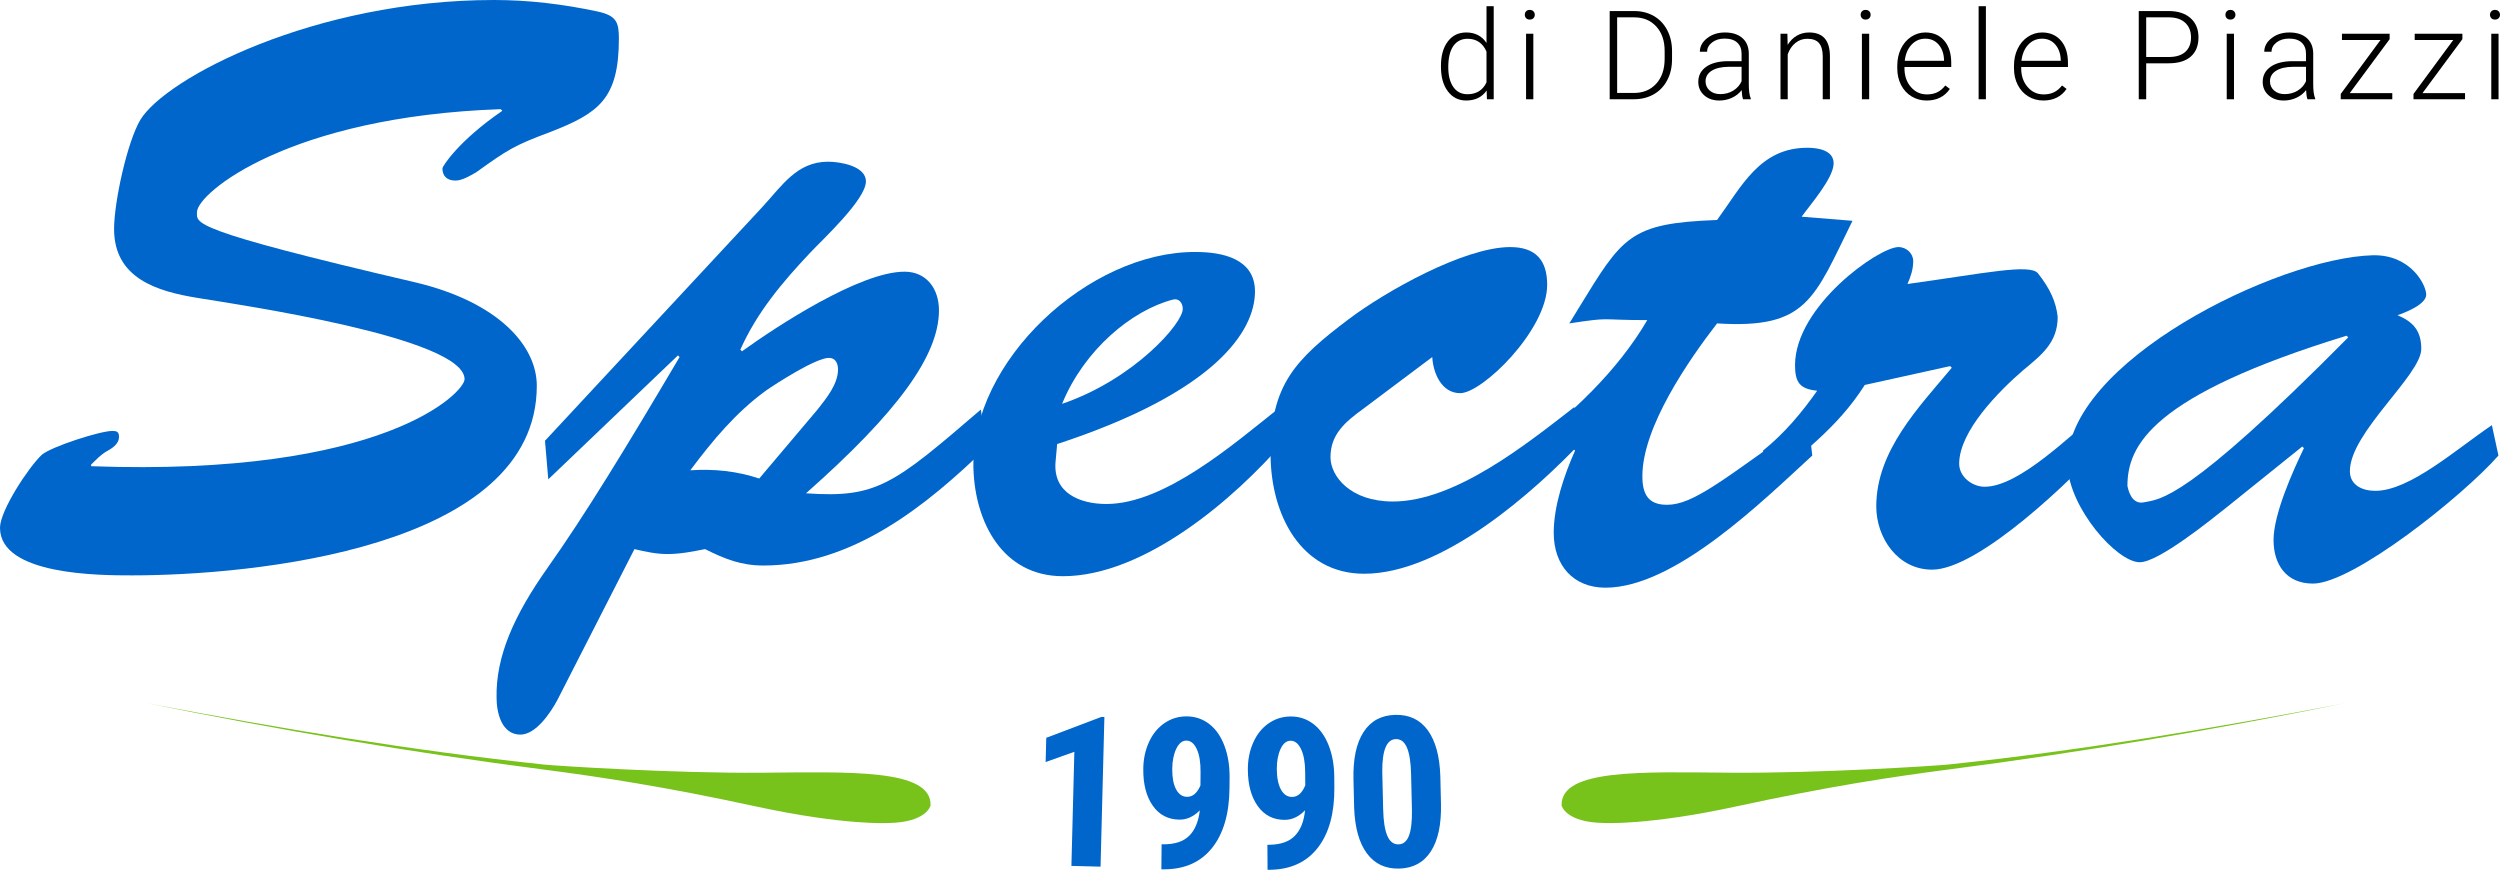 <?xml version="1.0" encoding="utf-8"?>
<!-- Generator: Adobe Illustrator 12.0.0, SVG Export Plug-In . SVG Version: 6.00 Build 51448)  -->
<!DOCTYPE svg PUBLIC "-//W3C//DTD SVG 1.1 Basic//EN" "http://www.w3.org/Graphics/SVG/1.1/DTD/svg11-basic.dtd">
<svg  version="1.1" baseProfile="basic" id="Layer_1" xmlns="http://www.w3.org/2000/svg" xmlns:xlink="http://www.w3.org/1999/xlink" width="300" height="104.376"
	 viewBox="0 0 300 104.376" overflow="visible" enable-background="new 0 0 300 104.376" xml:space="preserve">
<g>
	<g>
		<g>
			<path fill="#77C21B" d="M91.349,92.729c-10.556,0.079-24.598-0.829-26.04-0.979c-15.815-1.666-31.856-4.349-47.639-7.363
				c15.786,3.215,31.707,5.91,47.662,7.972c6.586,0.853,14.458,2.042,25.273,4.392c10.815,2.346,16.036,2.008,16.036,2.008
				c4.572-0.071,5.027-2.104,5.027-2.104C111.815,92.226,101.914,92.647,91.349,92.729"/>
			<path fill="#77C21B" d="M187.392,96.656c0,0,0.452,2.028,5.024,2.1c0,0,5.226,0.338,16.039-2.007
				c10.813-2.351,18.683-3.54,25.271-4.396c15.962-2.064,31.876-4.757,47.663-7.966c-15.784,3.015-31.832,5.705-47.642,7.361
				c-1.442,0.15-15.479,1.06-26.039,0.978C197.15,92.646,187.244,92.224,187.392,96.656"/>
		</g>
		<g>
			<path fill="#0066CC" d="M132.066,103.998l-3.497-0.09l0.353-13.693l-3.446,1.23l0.076-2.908l6.606-2.506l0.369,0.009
				L132.066,103.998z"/>
			<path fill="#0066CC" d="M143.976,97.245c-0.747,0.748-1.56,1.119-2.438,1.112c-1.364-0.014-2.434-0.571-3.208-1.678
				c-0.774-1.105-1.154-2.574-1.136-4.408c0.01-1.184,0.242-2.266,0.695-3.245c0.452-0.979,1.078-1.736,1.876-2.271
				c0.798-0.535,1.686-0.798,2.663-0.789c1.011,0.009,1.908,0.316,2.691,0.925c0.783,0.605,1.387,1.473,1.812,2.598
				s0.632,2.403,0.619,3.834l-0.012,1.27c-0.029,3.056-0.722,5.438-2.081,7.148c-1.359,1.708-3.271,2.569-5.736,2.579l-0.357-0.004
				l0.027-3.001l0.234,0.003c1.364,0.004,2.392-0.339,3.084-1.029C143.401,99.596,143.823,98.582,143.976,97.245z M142.449,95.619
				c0.675,0.008,1.208-0.447,1.603-1.363l0.015-1.601c0.01-1.172-0.142-2.096-0.456-2.769c-0.314-0.672-0.727-1.009-1.235-1.015
				c-0.501-0.003-0.909,0.322-1.223,0.979c-0.314,0.659-0.476,1.464-0.484,2.417c-0.009,1.033,0.143,1.849,0.458,2.446
				S141.882,95.615,142.449,95.619z"/>
			<path fill="#0066CC" d="M156.606,97.231c-0.734,0.762-1.541,1.146-2.421,1.151c-1.363,0.011-2.442-0.531-3.235-1.624
				c-0.792-1.092-1.195-2.556-1.208-4.389c-0.008-1.186,0.207-2.27,0.643-3.257c0.436-0.985,1.049-1.753,1.839-2.302
				c0.788-0.548,1.672-0.825,2.648-0.833c1.011-0.007,1.913,0.286,2.706,0.881c0.794,0.595,1.411,1.451,1.854,2.569
				c0.444,1.118,0.671,2.394,0.681,3.822l0.009,1.27c0.021,3.058-0.632,5.45-1.964,7.182c-1.33,1.73-3.229,2.622-5.693,2.673
				l-0.358,0.001l-0.02-3.001l0.233-0.001c1.364-0.018,2.386-0.377,3.066-1.08C156.069,99.593,156.475,98.572,156.606,97.231z
				 M155.053,95.633c0.673-0.006,1.201-0.469,1.58-1.391l-0.012-1.601c-0.009-1.173-0.176-2.094-0.5-2.761
				c-0.325-0.666-0.743-0.997-1.252-0.994c-0.501,0.004-0.904,0.337-1.206,1c-0.305,0.663-0.453,1.47-0.445,2.422
				c0.007,1.034,0.173,1.849,0.497,2.44C154.04,95.342,154.486,95.636,155.053,95.633z"/>
			<path fill="#0066CC" d="M172.917,96.438c0.059,2.483-0.347,4.393-1.215,5.729c-0.868,1.338-2.138,2.025-3.805,2.064
				c-1.652,0.04-2.941-0.569-3.872-1.827c-0.929-1.256-1.439-3.076-1.528-5.459l-0.08-3.391c-0.06-2.475,0.344-4.379,1.209-5.711
				c0.864-1.332,2.134-2.019,3.811-2.059c1.676-0.04,2.978,0.58,3.903,1.857s1.427,3.12,1.501,5.528L172.917,96.438z
				 M169.331,92.886c-0.034-1.411-0.198-2.467-0.495-3.165c-0.296-0.7-0.739-1.042-1.331-1.029c-1.108,0.026-1.653,1.333-1.633,3.92
				l0.106,4.47c0.033,1.443,0.2,2.515,0.5,3.214c0.301,0.699,0.75,1.043,1.349,1.028c0.567-0.014,0.981-0.354,1.24-1.021
				c0.261-0.668,0.383-1.683,0.366-3.046L169.331,92.886z"/>
		</g>
	</g>
	<g>
		<path fill="#0066CC" d="M49.839,33.883c9.948,2.363,14.577,7.584,14.577,12.41c0,19.601-34.375,22.752-48.559,22.752
			c-3.841,0-15.857,0-15.857-5.712c0-2.069,3.447-7.289,5.023-8.767c1.182-0.984,6.993-2.855,8.47-2.855
			c0.493,0,0.788,0.098,0.788,0.688c0,0.985-0.985,1.479-1.674,1.872c-0.591,0.394-1.083,0.886-1.674,1.478v0.196
			c35.163,1.281,44.815-8.864,44.815-10.44c0-5.022-27.284-8.963-32.011-9.751C18.813,34.966,13.69,33.39,13.69,27.48
			c0-3.25,1.576-10.441,3.152-13.1C19.896,9.357,37.723,0,59.294,0c4.137,0,8.274,0.493,12.411,1.379
			c2.266,0.493,2.561,1.281,2.561,3.25c0,7.289-2.462,8.963-8.273,11.229c-4.235,1.575-5.023,2.068-8.865,4.826
			c-0.689,0.394-1.674,0.985-2.462,0.985c-0.985,0-1.576-0.493-1.576-1.478c0-0.197,1.872-3.25,7.19-6.894L60.082,13.1
			C34.67,13.986,23.738,23.146,23.639,25.412C23.639,26.791,22.359,27.48,49.839,33.883z"/>
		<path fill="#0066CC" d="M66.877,84.018c-0.788,1.477-2.561,4.136-4.432,4.136c-2.266,0-2.857-2.659-2.857-4.433
			c-0.098-4.924,2.069-9.849,6.107-15.563c4.53-6.401,9.455-14.478,15.857-25.313l-0.197-0.197L65.793,57.521l-0.394-4.629
			L91.5,24.821c2.364-2.56,4.136-5.417,7.879-5.417c1.379,0,4.531,0.493,4.531,2.364c0,2.167-5.122,6.895-6.698,8.569
			c-3.348,3.546-6.402,7.19-8.372,11.622l0.197,0.197c4.236-3.053,14.184-9.554,19.502-9.554c2.659,0,4.137,2.069,4.137,4.629
			c0,5.417-4.925,12.213-15.957,21.965c8.47,0.591,10.44-0.985,20.979-10.047l0.689,4.531c-7.289,7.092-16.153,14.183-26.791,14.183
			c-2.659,0-4.629-0.788-6.993-1.97c-1.477,0.296-2.954,0.592-4.53,0.592c-1.379,0-2.66-0.296-3.94-0.592L66.877,84.018z
			 M98.1,49.149c1.083-1.379,2.462-3.053,2.462-4.826c0-0.689-0.295-1.379-1.083-1.379c-1.576,0-6.304,3.053-7.584,3.94
			c-3.645,2.659-6.402,6.008-9.062,9.553c2.857-0.196,5.615,0.1,8.274,0.985L98.1,49.149z"/>
		<path fill="#0066CC" d="M154.143,52.893c-6.008,6.993-16.844,16.252-26.594,16.252c-7.19,0-10.539-6.402-10.736-12.903
			c-0.394-12.903,13.887-26.102,26.692-26.003c3.152,0,7.092,0.788,7.092,4.728c0,4.826-4.827,12.115-23.738,18.32l-0.197,2.167
			c-0.295,3.743,2.955,5.024,6.107,5.024c6.993,0,15.267-7.191,20.487-11.328L154.143,52.893z M141.93,37.034
			c0-0.689-0.493-1.28-1.182-1.083c-4.925,1.28-10.638,6.008-13.297,12.509C136.118,45.505,142.028,38.709,141.93,37.034z"/>
		<path fill="#0066CC" d="M163.597,49.051c-2.167,1.576-3.939,3.054-3.939,5.812c0,2.266,2.364,5.318,7.486,5.318
			c7.484,0,16.054-6.895,21.766-11.327l1.182,3.842c-6.007,6.402-17.039,16.153-26.395,16.153c-7.585,0-11.23-7.092-11.23-14.38
			c0-8.274,2.956-11.327,9.357-16.153c4.433-3.35,13.888-8.667,19.403-8.667c3.054,0,4.434,1.575,4.434,4.53
			c0,5.417-7.781,13.001-10.44,13.001c-2.267,0-3.251-2.462-3.35-4.334L163.597,49.051z"/>
		<path fill="#0066CC" d="M222.299,26.496c-4.629,9.357-5.417,13.001-16.251,12.312c-3.35,4.334-8.963,12.41-8.963,18.32
			c0,2.168,0.688,3.447,2.954,3.447c3.151,0,6.698-2.955,16.942-10.244l0.491,4.334c-5.812,5.319-16.448,15.857-24.821,15.857
			c-3.841,0-6.205-2.659-6.205-6.6c0-3.249,1.281-6.991,2.562-9.849l-0.197-0.196l-5.023,4.038l-1.083-3.743
			c5.91-4.531,11.327-9.555,14.971-15.76c-6.008,0-4.137-0.394-9.357,0.395l1.085-1.773c5.318-8.667,6.106-10.243,16.646-10.637
			c2.954-4.039,5.122-8.667,10.834-8.667c1.281,0,3.152,0.295,3.152,1.871c0,1.773-2.857,5.023-3.841,6.402L222.299,26.496z"/>
		<path fill="#0066CC" d="M223.776,46.194c-3.447,5.417-7.584,7.979-11.819,12.214l-0.394-4.334c2.561-2.068,4.629-4.53,6.5-7.189
			c-2.068-0.197-2.659-0.985-2.659-3.055c0-7.091,10.047-14.182,12.41-14.182c0.984,0,1.772,0.787,1.772,1.674
			c0,0.985-0.295,1.871-0.688,2.758c9.258-1.281,14.675-2.463,15.661-1.281c1.477,1.872,2.166,3.447,2.364,5.22
			c0,3.054-1.873,4.531-4.139,6.403c-2.855,2.463-7.682,7.289-7.682,11.228c0,1.577,1.576,2.759,3.053,2.759
			c4.235,0,10.44-6.402,13.691-8.864l0.689,3.644c-3.742,4.235-15.07,15.169-20.685,15.169c-4.137,0-6.697-3.842-6.697-7.584
			c0-6.698,5.121-11.919,9.062-16.646l-0.196-0.196L223.776,46.194z"/>
		<path fill="#0066CC" d="M267.211,60.871c-1.872,1.478-8.175,6.598-10.439,6.598c-2.759,0-8.473-6.5-8.669-11.622
			c-0.394-12.312,25.215-24.919,36.64-25.215c4.532-0.098,6.403,3.546,6.403,4.728c0,1.182-2.561,2.167-3.447,2.462
			c1.871,0.788,2.855,1.872,2.855,4.039c0,3.151-8.568,10.046-8.568,14.676c0,1.674,1.478,2.364,3.054,2.364
			c4.137,0,9.751-5.023,13.986-7.881l0.788,3.645c-4.236,4.827-17.436,15.366-22.261,15.366c-3.251,0-4.728-2.364-4.728-5.222
			c0-3.151,2.363-8.372,3.645-11.031l-0.197-0.196L267.211,60.871z M255.292,58.31c0.1,0.493,0.493,2.266,1.971,1.97
			c1.97-0.394,5.022-0.099,24.525-19.797l-0.196-0.197C258.15,47.476,255.292,53.483,255.292,58.31z"/>
	</g>
	<g>
		<path d="M172.914,7.907c0-1.223,0.272-2.197,0.819-2.922c0.543-0.726,1.285-1.088,2.22-1.088c1.062,0,1.871,0.419,2.428,1.258
			v-4.41h0.865v11.166h-0.814l-0.036-1.047c-0.557,0.798-1.377,1.198-2.457,1.198c-0.905,0-1.637-0.365-2.19-1.095
			c-0.556-0.73-0.834-1.717-0.834-2.958V7.907z M173.793,8.06c0,1.005,0.201,1.797,0.604,2.377c0.402,0.58,0.97,0.87,1.701,0.87
			c1.071,0,1.832-0.473,2.282-1.419V6.189c-0.45-1.024-1.206-1.536-2.268-1.536c-0.731,0-1.302,0.288-1.709,0.862
			C173.998,6.091,173.793,6.938,173.793,8.06z"/>
		<path d="M182.976,1.772c0-0.164,0.053-0.303,0.16-0.415c0.104-0.114,0.25-0.17,0.437-0.17c0.183,0,0.33,0.057,0.438,0.17
			c0.109,0.112,0.163,0.251,0.163,0.415s-0.054,0.301-0.163,0.412c-0.108,0.11-0.256,0.166-0.438,0.166
			c-0.187,0-0.332-0.055-0.437-0.166C183.029,2.073,182.976,1.936,182.976,1.772z M184,11.911h-0.872V4.048H184V11.911z"/>
		<path d="M193.163,11.911V1.327h2.96c0.866,0,1.645,0.198,2.332,0.592c0.689,0.395,1.226,0.961,1.611,1.698
			c0.385,0.737,0.578,1.575,0.578,2.515v0.974c0,0.945-0.191,1.784-0.576,2.515c-0.382,0.732-0.921,1.297-1.616,1.694
			c-0.695,0.397-1.495,0.596-2.396,0.596H193.163z M194.058,2.083v9.072h2.006c1.114,0,2.008-0.37,2.682-1.109
			c0.674-0.74,1.012-1.741,1.012-3.001V6.113c0-1.217-0.333-2.192-0.997-2.924c-0.663-0.732-1.539-1.101-2.623-1.106H194.058z"/>
		<path d="M209.164,11.911c-0.087-0.247-0.143-0.614-0.165-1.098c-0.306,0.399-0.695,0.707-1.168,0.924s-0.973,0.325-1.502,0.325
			c-0.756,0-1.366-0.21-1.835-0.633c-0.468-0.422-0.7-0.956-0.7-1.601c0-0.766,0.316-1.372,0.955-1.819
			c0.637-0.446,1.525-0.669,2.665-0.669h1.576V6.444c0-0.563-0.174-1.006-0.52-1.33c-0.348-0.323-0.852-0.484-1.517-0.484
			c-0.604,0-1.106,0.155-1.503,0.464c-0.398,0.31-0.596,0.682-0.596,1.118l-0.873-0.007c0-0.624,0.291-1.165,0.873-1.622
			c0.581-0.457,1.295-0.686,2.143-0.686c0.878,0,1.57,0.22,2.076,0.659c0.506,0.438,0.768,1.051,0.782,1.835v3.724
			c0,0.761,0.078,1.331,0.238,1.709v0.087H209.164z M206.43,11.294c0.582,0,1.103-0.14,1.561-0.421s0.791-0.657,0.999-1.127V8.015
			h-1.556c-0.867,0.01-1.546,0.168-2.036,0.476c-0.488,0.308-0.732,0.731-0.732,1.269c0,0.441,0.163,0.808,0.49,1.099
			C205.483,11.149,205.907,11.294,206.43,11.294z"/>
		<path d="M214.488,4.048l0.029,1.34c0.297-0.485,0.664-0.854,1.105-1.109c0.441-0.254,0.929-0.382,1.462-0.382
			c0.844,0,1.47,0.238,1.882,0.712c0.412,0.476,0.62,1.188,0.625,2.139v5.163h-0.863V6.74c-0.006-0.703-0.154-1.227-0.448-1.571
			c-0.294-0.344-0.762-0.516-1.407-0.516c-0.538,0-1.014,0.168-1.428,0.505c-0.414,0.337-0.722,0.792-0.919,1.364v5.389h-0.866
			V4.048H214.488z"/>
		<path d="M223.278,1.772c0-0.164,0.053-0.303,0.16-0.415c0.104-0.114,0.25-0.17,0.437-0.17c0.183,0,0.33,0.057,0.438,0.17
			c0.109,0.112,0.163,0.251,0.163,0.415s-0.054,0.301-0.163,0.412c-0.108,0.11-0.256,0.166-0.438,0.166
			c-0.187,0-0.332-0.055-0.437-0.166C223.331,2.073,223.278,1.936,223.278,1.772z M224.302,11.911h-0.873V4.048h0.873V11.911z"/>
		<path d="M231.198,12.062c-0.669,0-1.273-0.165-1.813-0.495c-0.541-0.33-0.962-0.79-1.262-1.379c-0.301-0.589-0.45-1.25-0.45-1.983
			V7.893c0-0.757,0.146-1.439,0.438-2.045c0.294-0.606,0.702-1.083,1.226-1.43s1.091-0.521,1.701-0.521
			c0.955,0,1.711,0.327,2.272,0.979c0.559,0.653,0.839,1.544,0.839,2.674v0.488h-5.612v0.167c0,0.894,0.256,1.638,0.767,2.232
			c0.512,0.595,1.154,0.892,1.931,0.892c0.465,0,0.875-0.085,1.233-0.255c0.354-0.17,0.679-0.443,0.97-0.817l0.545,0.415
			C233.342,11.599,232.415,12.062,231.198,12.062z M231.038,4.642c-0.654,0-1.205,0.24-1.653,0.72
			c-0.449,0.479-0.721,1.124-0.818,1.932h4.718V7.199c-0.024-0.755-0.239-1.371-0.646-1.845
			C232.23,4.878,231.696,4.642,231.038,4.642z"/>
		<path d="M238.307,11.911h-0.872V0.745h0.872V11.911z"/>
		<path d="M245.203,12.062c-0.669,0-1.273-0.165-1.814-0.495c-0.539-0.33-0.959-0.79-1.26-1.379
			c-0.302-0.589-0.451-1.25-0.451-1.983V7.893c0-0.757,0.146-1.439,0.44-2.045c0.292-0.606,0.701-1.083,1.225-1.43
			s1.09-0.521,1.7-0.521c0.954,0,1.713,0.327,2.271,0.979c0.562,0.653,0.84,1.544,0.84,2.674v0.488h-5.611v0.167
			c0,0.894,0.256,1.638,0.768,2.232c0.51,0.595,1.154,0.892,1.93,0.892c0.465,0,0.876-0.085,1.23-0.255
			c0.358-0.17,0.681-0.443,0.972-0.817l0.545,0.415C247.347,11.599,246.418,12.062,245.203,12.062z M245.042,4.642
			c-0.653,0-1.205,0.24-1.654,0.72c-0.447,0.479-0.721,1.124-0.816,1.932h4.718V7.199c-0.025-0.755-0.24-1.371-0.647-1.845
			C246.235,4.878,245.702,4.642,245.042,4.642z"/>
		<path d="M257.543,7.596v4.315h-0.893V1.327h3.605c1.1,0,1.969,0.281,2.605,0.843c0.637,0.562,0.957,1.334,0.957,2.317
			c0,0.993-0.309,1.759-0.921,2.299c-0.613,0.54-1.502,0.81-2.665,0.81H257.543z M257.543,6.84h2.713
			c0.866,0,1.528-0.207,1.983-0.618c0.456-0.413,0.684-0.987,0.684-1.724c0-0.732-0.228-1.316-0.68-1.749
			c-0.453-0.435-1.096-0.656-1.929-0.666h-2.771V6.84z"/>
		<path d="M267.052,1.772c0-0.164,0.054-0.303,0.159-0.415c0.108-0.114,0.254-0.17,0.437-0.17c0.185,0,0.332,0.057,0.44,0.17
			c0.109,0.112,0.164,0.251,0.164,0.415s-0.055,0.301-0.164,0.412c-0.108,0.11-0.256,0.166-0.44,0.166
			c-0.183,0-0.328-0.055-0.437-0.166C267.106,2.073,267.052,1.936,267.052,1.772z M268.079,11.911h-0.872V4.048h0.872V11.911z"/>
		<path d="M276.895,11.911c-0.088-0.247-0.143-0.614-0.166-1.098c-0.306,0.399-0.695,0.707-1.167,0.924
			c-0.473,0.217-0.973,0.325-1.502,0.325c-0.757,0-1.367-0.21-1.835-0.633c-0.469-0.422-0.701-0.956-0.701-1.601
			c0-0.766,0.317-1.372,0.955-1.819c0.637-0.446,1.525-0.669,2.665-0.669h1.576V6.444c0-0.563-0.173-1.006-0.519-1.33
			c-0.348-0.323-0.853-0.484-1.517-0.484c-0.605,0-1.106,0.155-1.504,0.464c-0.398,0.31-0.596,0.682-0.596,1.118l-0.872-0.007
			c0-0.624,0.29-1.165,0.872-1.622c0.582-0.457,1.296-0.686,2.143-0.686c0.879,0,1.57,0.22,2.076,0.659
			c0.507,0.438,0.769,1.051,0.782,1.835v3.724c0,0.761,0.079,1.331,0.239,1.709v0.087H276.895z M274.162,11.294
			c0.581,0,1.102-0.14,1.56-0.421s0.791-0.657,0.999-1.127V8.015h-1.556c-0.866,0.01-1.545,0.168-2.035,0.476
			c-0.488,0.308-0.733,0.731-0.733,1.269c0,0.441,0.163,0.808,0.49,1.099C273.213,11.149,273.638,11.294,274.162,11.294z"/>
		<path d="M281.966,11.178h5.11v0.733h-6.187v-0.638l4.769-6.469h-4.623V4.048h5.721v0.653L281.966,11.178z"/>
		<path d="M290.695,11.178h5.11v0.733h-6.186v-0.638l4.769-6.469h-4.624V4.048h5.722v0.653L290.695,11.178z"/>
		<path d="M298.799,1.772c0-0.164,0.054-0.303,0.16-0.415c0.107-0.114,0.253-0.17,0.436-0.17c0.185,0,0.332,0.057,0.44,0.17
			C299.945,1.47,300,1.609,300,1.772s-0.055,0.301-0.164,0.412c-0.108,0.11-0.256,0.166-0.44,0.166
			c-0.183,0-0.328-0.055-0.436-0.166C298.853,2.073,298.799,1.936,298.799,1.772z M299.826,11.911h-0.872V4.048h0.872V11.911z"/>
	</g>
</g>
</svg>
